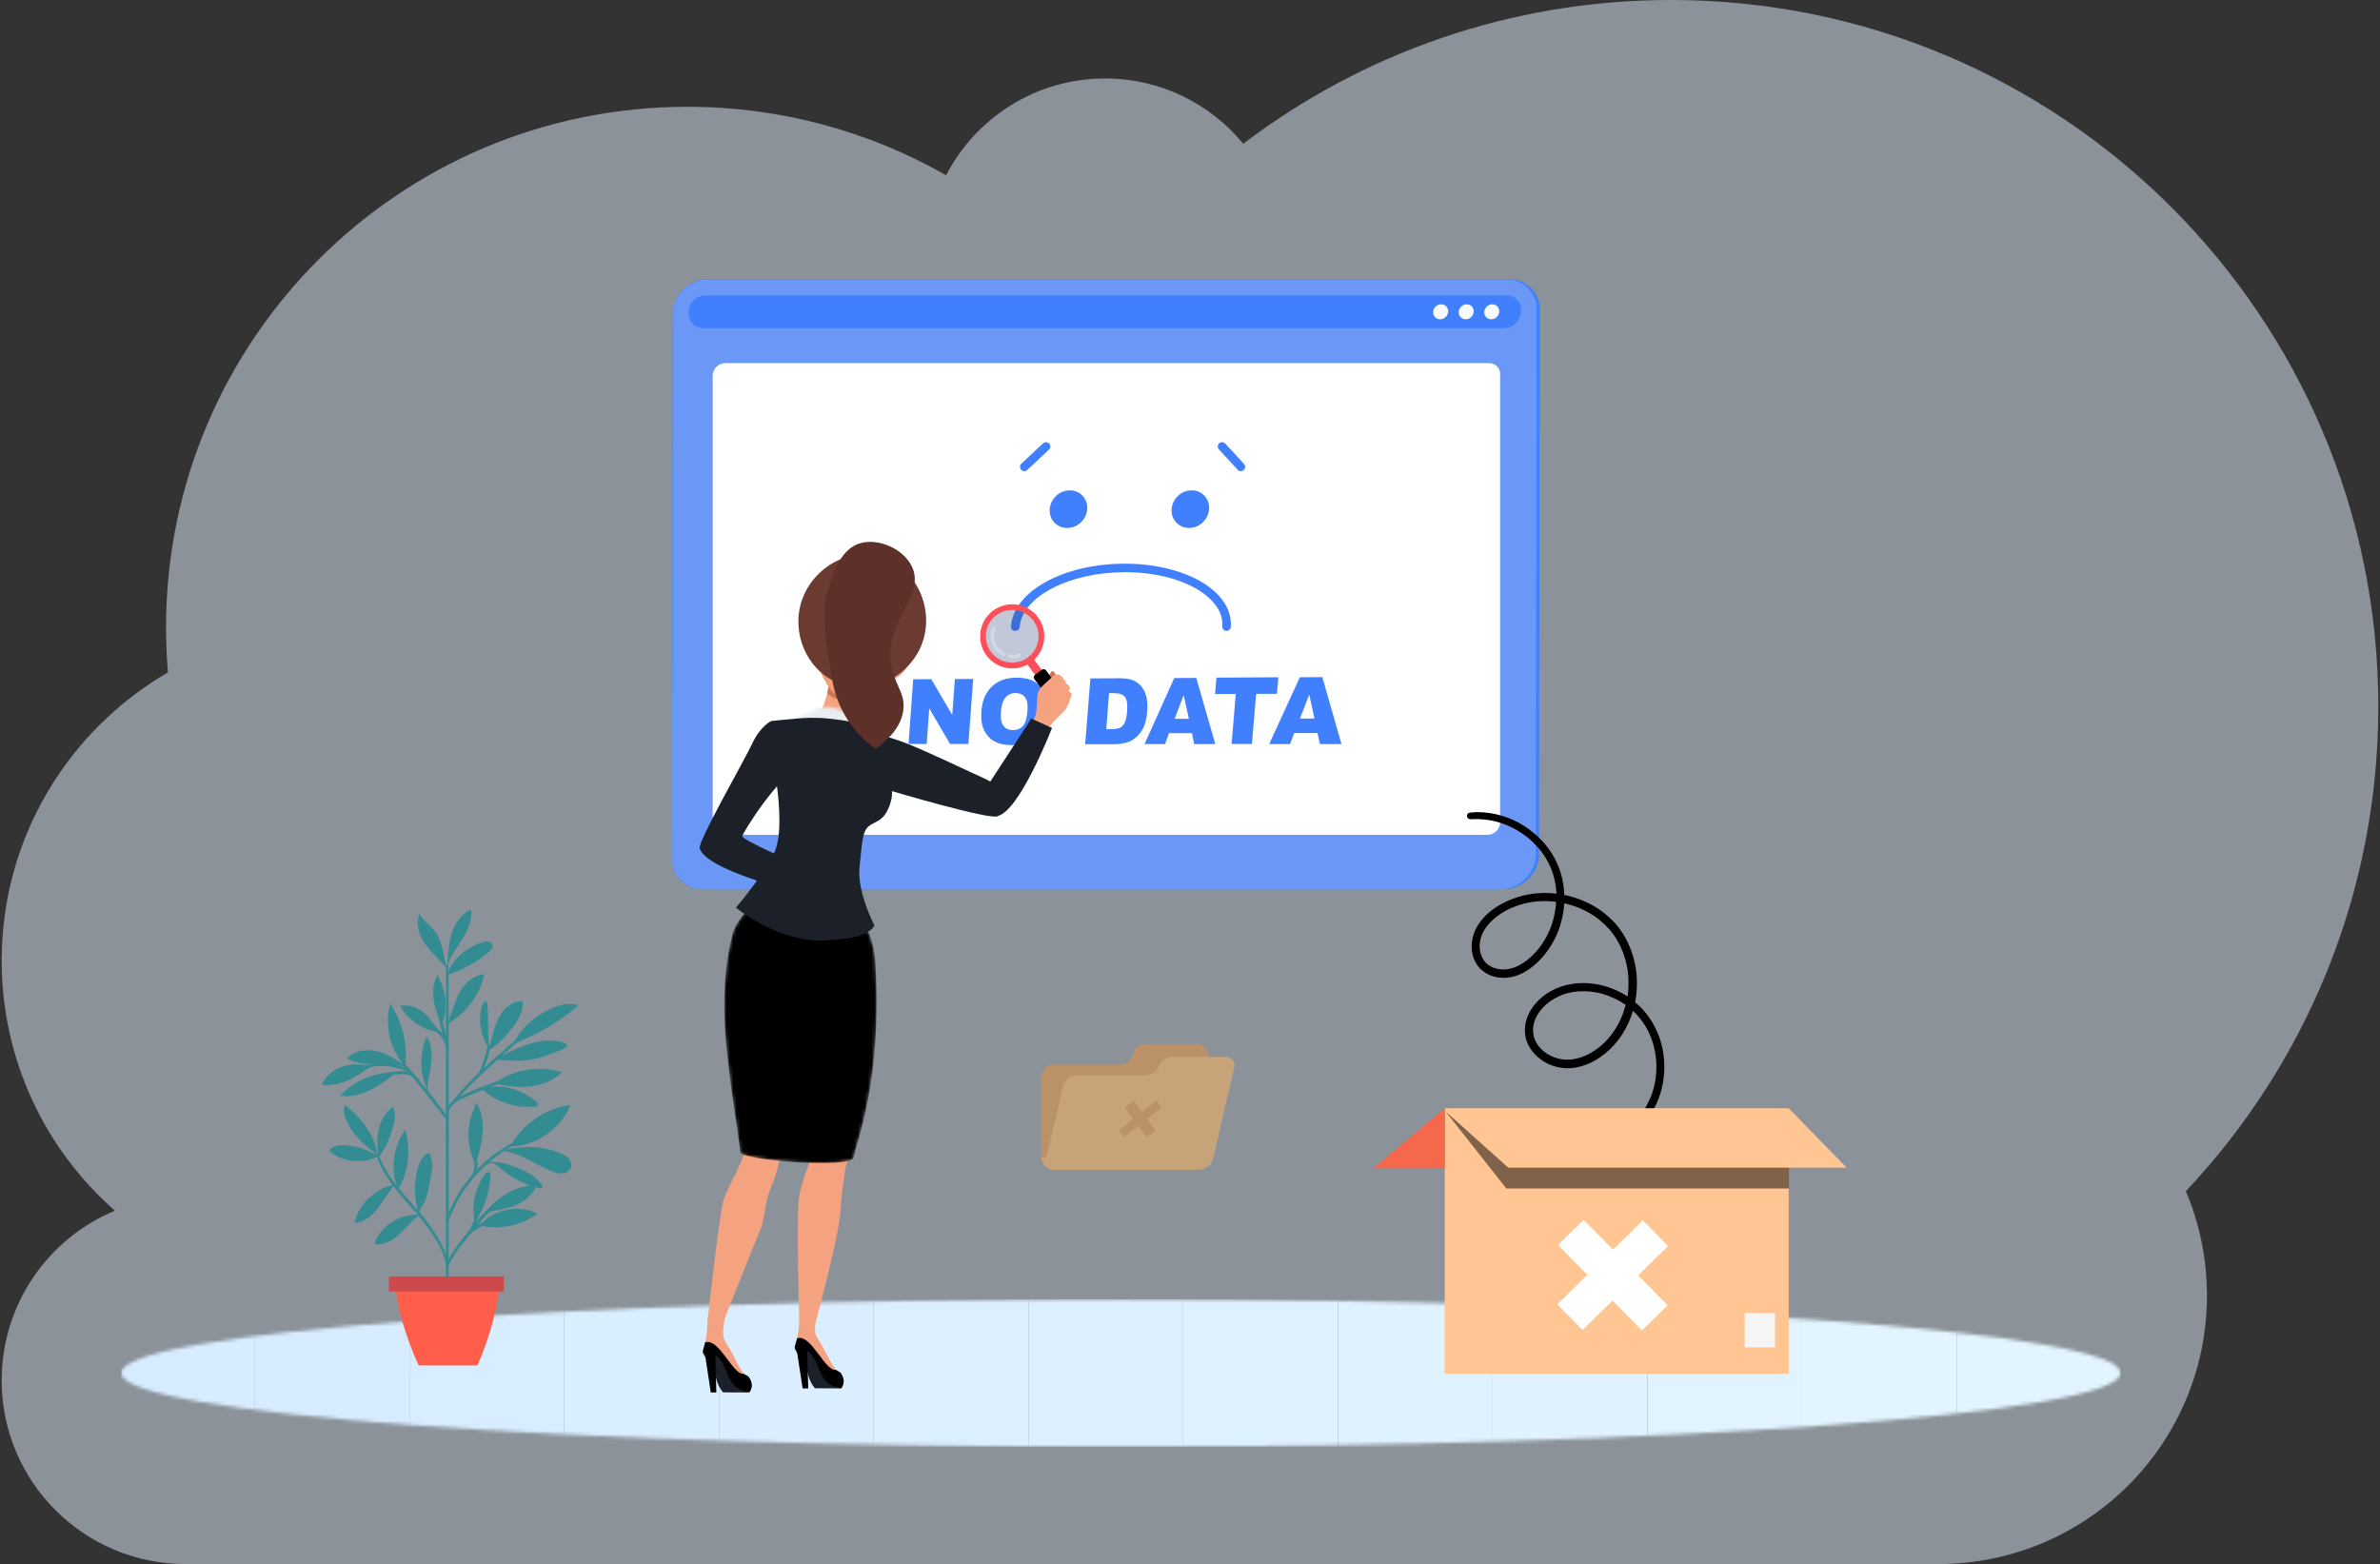 <svg width="706" height="464" viewBox="0 0 706 464" fill="none" xmlns="http://www.w3.org/2000/svg">
<rect x="0" y="0" width="706" height="464" fill="#333333" stroke="none"/>
<path d="M705.5 209.629C705.5 93.855 611.556 0 495.673 0C447.996 0 404.047 15.877 368.797 42.642C359.07 30.823 344.325 23.279 327.811 23.279C307.283 23.279 289.454 34.954 280.66 52.001C258.052 39.084 231.836 31.683 203.922 31.683C118.486 31.683 49.252 100.875 49.252 186.206C49.252 190.671 49.444 195.112 49.826 199.481C20.336 216.6 0.5 248.474 0.5 284.98C0.5 314.538 13.501 341.064 34.077 359.162C14.361 367.375 0.5 386.81 0.5 409.492C0.5 439.599 24.924 464 55.06 464H574.944C618.988 464 654.668 428.33 654.668 384.351C654.668 373.368 652.446 362.91 648.407 353.384C683.8 315.828 705.5 265.259 705.5 209.629Z" fill="#E6F3FF" fill-opacity="0.5"/>
<path d="M209.334 263.804H446.09C451.443 263.804 456.156 259.431 456.533 254.077L456.759 92.533C457.136 87.179 453.064 82.806 447.711 82.806H210.955C205.602 82.806 200.889 87.179 200.512 92.533L200.286 254.077C199.909 259.431 203.981 263.804 209.334 263.804Z" fill="#407FFE"/>
<path d="M208.429 263.804H445.185C450.538 263.804 455.251 259.431 455.628 254.077L455.854 92.533C456.231 87.179 452.159 82.806 446.806 82.806H210.05C204.697 82.806 199.984 87.179 199.607 92.533L199.381 254.077C199.004 259.431 203.038 263.804 208.429 263.804Z" fill="#007CFF"/>
<path d="M208.429 263.804H445.185C450.538 263.804 455.251 259.431 455.628 254.077L455.854 92.533C456.231 87.179 452.159 82.806 446.806 82.806H210.05C204.697 82.806 199.984 87.179 199.607 92.533L199.381 254.077C199.004 259.431 203.038 263.804 208.429 263.804Z" fill="#6B98F6"/>
<path d="M209.711 87.632H446.467C446.731 87.632 446.995 87.632 447.258 87.669C453.328 88.16 452.084 97.358 445.977 97.358H208.806C202.699 97.358 202.774 88.16 208.919 87.669C209.183 87.632 209.447 87.632 209.711 87.632Z" fill="#407FFE"/>
<path d="M440.285 92.495C440.209 93.739 441.114 94.719 442.358 94.719C443.602 94.719 444.658 93.701 444.733 92.495C444.809 91.251 443.904 90.271 442.66 90.271C441.453 90.271 440.398 91.289 440.285 92.495Z" fill="#FAFAFA"/>
<path d="M432.707 92.495C432.631 93.739 433.536 94.719 434.78 94.719C436.024 94.719 437.08 93.701 437.155 92.495C437.231 91.251 436.326 90.271 435.082 90.271C433.875 90.271 432.782 91.289 432.707 92.495Z" fill="#FAFAFA"/>
<path d="M425.129 92.495C425.054 93.739 425.959 94.719 427.203 94.719C428.447 94.719 429.503 93.701 429.578 92.495C429.653 91.251 428.749 90.271 427.505 90.271C426.26 90.271 425.205 91.289 425.129 92.495Z" fill="#FAFAFA"/>
<path d="M214.687 247.668H441.226C443.187 247.668 444.883 246.085 444.996 244.124V111.27C445.147 109.309 443.677 107.726 441.716 107.726H215.177C213.217 107.726 211.52 109.309 211.407 111.27V244.124C211.256 246.085 212.727 247.668 214.687 247.668Z" fill="white"/>
<path d="M347.542 151.043C347.316 154.135 349.653 156.623 352.707 156.623C355.798 156.623 358.437 154.135 358.663 151.043C358.89 147.952 356.552 145.464 353.498 145.464C350.445 145.464 347.768 147.952 347.542 151.043Z" fill="#407FFE"/>
<path d="M311.388 151.043C311.161 154.135 313.461 156.623 316.553 156.623C319.644 156.623 322.321 154.135 322.509 151.043C322.735 147.952 320.398 145.464 317.344 145.464C314.291 145.464 311.614 147.952 311.388 151.043Z" fill="#407FFE"/>
<path d="M301.209 187.16C301.887 187.16 302.415 186.632 302.49 185.991C303.131 177.018 317.193 169.742 333.781 169.742C344.79 169.742 354.667 173.022 359.568 178.3C361.755 180.638 362.773 183.163 362.584 185.802C362.547 186.519 363.074 187.122 363.753 187.16C364.469 187.197 365.072 186.67 365.11 185.991C365.336 182.673 364.092 179.393 361.416 176.566C356.062 170.798 345.431 167.216 333.744 167.216C315.497 167.216 300.643 175.397 299.889 185.84C299.851 186.556 300.379 187.16 301.058 187.197C301.133 187.16 301.171 187.16 301.209 187.16Z" fill="#407FFE"/>
<path d="M368.088 139.771C368.39 139.771 368.692 139.658 368.955 139.431C369.483 138.941 369.483 138.15 369.031 137.622L363.451 131.59C362.961 131.062 362.17 131.062 361.642 131.514C361.114 132.005 361.114 132.796 361.566 133.324L367.146 139.356C367.372 139.62 367.711 139.771 368.088 139.771Z" fill="#407FFE"/>
<path d="M303.848 139.771C304.149 139.771 304.489 139.658 304.715 139.431L311.161 133.399C311.689 132.909 311.689 132.118 311.237 131.59C310.747 131.062 309.955 131.062 309.427 131.514L302.981 137.546C302.453 138.037 302.453 138.828 302.905 139.356C303.131 139.62 303.508 139.771 303.848 139.771Z" fill="#407FFE"/>
<path d="M270.898 201.523L276.251 201.486L282.472 212.117L283.263 201.448L288.692 201.41L287.26 220.713H281.831L275.648 210.157L274.894 220.713H269.503L270.898 201.523Z" fill="#407FFE"/>
<path d="M291.105 211.099C291.331 207.933 292.387 205.482 294.196 203.71C296.044 201.938 298.494 201.033 301.548 201.033C304.677 201.033 307.052 201.863 308.598 203.597C310.181 205.331 310.822 207.744 310.596 210.873C310.407 213.135 309.917 215.02 309.05 216.453C308.183 217.885 307.052 219.016 305.582 219.846C304.112 220.637 302.34 221.052 300.266 221.052C298.155 221.052 296.421 220.713 295.101 219.997C293.782 219.318 292.726 218.225 291.972 216.717C291.218 215.246 290.954 213.361 291.105 211.099ZM296.911 211.099C296.76 213.06 297.024 214.455 297.665 215.322C298.306 216.189 299.248 216.604 300.455 216.604C301.699 216.604 302.717 216.189 303.433 215.359C304.187 214.53 304.639 213.022 304.79 210.835C304.941 209.026 304.677 207.669 304.036 206.839C303.395 206.01 302.453 205.595 301.209 205.595C300.04 205.595 299.06 206.048 298.306 206.877C297.514 207.744 297.062 209.139 296.911 211.099Z" fill="#407FFE"/>
<path d="M323.452 201.26L332.236 201.222C333.97 201.222 335.365 201.448 336.383 201.938C337.401 202.428 338.23 203.107 338.871 204.012C339.512 204.917 339.927 205.972 340.153 207.141C340.379 208.347 340.417 209.591 340.304 210.949C340.153 213.022 339.776 214.681 339.21 215.812C338.645 216.981 337.928 217.923 337.024 218.715C336.119 219.506 335.214 219.997 334.234 220.26C332.914 220.6 331.708 220.788 330.652 220.788H321.906L323.452 201.26ZM328.994 205.633L328.164 216.302H329.597C330.841 216.302 331.708 216.151 332.273 215.887C332.801 215.623 333.254 215.133 333.631 214.417C333.97 213.701 334.234 212.57 334.347 211.024C334.498 208.95 334.309 207.518 333.706 206.764C333.103 206.01 332.047 205.633 330.502 205.633H328.994Z" fill="#407FFE"/>
<path d="M353.574 217.508H346.788L345.582 220.751H339.512L348.334 201.147L354.856 201.109L360.511 220.751H354.253L353.574 217.508ZM352.669 213.248L351.123 206.198L348.447 213.248H352.669Z" fill="#407FFE"/>
<path d="M360.85 201.033L379.21 200.92L378.795 205.821L372.612 205.859L371.368 220.713H365.336L366.58 205.859L360.435 205.897L360.85 201.033Z" fill="#407FFE"/>
<path d="M390.821 217.471H383.922L382.678 220.75H376.495L385.581 200.92L392.254 200.883L397.947 220.75H391.538L390.821 217.471ZM389.917 213.173L388.371 206.047L385.619 213.173H389.917Z" fill="#407FFE"/>
<mask id="mask0_1021_37886" style="mask-type:luminance" maskUnits="userSpaceOnUse" x="35" y="385" width="595" height="45">
<path d="M332.5 429.231C496.279 429.231 629.049 419.425 629.049 407.328C629.049 395.231 496.279 385.424 332.5 385.424C168.721 385.424 35.952 395.231 35.952 407.328C35.952 419.425 168.721 429.231 332.5 429.231Z" fill="white"/>
</mask>
<g mask="url(#mask0_1021_37886)">
<path d="M629.011 385.462H580.453V429.231H629.011V385.462Z" fill="#E2F4FF"/>
</g>
<mask id="mask1_1021_37886" style="mask-type:luminance" maskUnits="userSpaceOnUse" x="35" y="385" width="595" height="45">
<path d="M332.5 429.231C496.279 429.231 629.049 419.425 629.049 407.328C629.049 395.231 496.279 385.424 332.5 385.424C168.721 385.424 35.952 395.231 35.952 407.328C35.952 419.425 168.721 429.231 332.5 429.231Z" fill="white"/>
</mask>
<g mask="url(#mask1_1021_37886)">
<path d="M580.453 385.462H534.572V429.231H580.453V385.462Z" fill="#E2F4FF"/>
</g>
<mask id="mask2_1021_37886" style="mask-type:luminance" maskUnits="userSpaceOnUse" x="35" y="385" width="595" height="45">
<path d="M332.5 429.231C496.279 429.231 629.049 419.425 629.049 407.328C629.049 395.231 496.279 385.424 332.5 385.424C168.721 385.424 35.952 395.231 35.952 407.328C35.952 419.425 168.721 429.231 332.5 429.231Z" fill="white"/>
</mask>
<g mask="url(#mask2_1021_37886)">
<path d="M534.572 385.462H488.691V429.231H534.572V385.462Z" fill="#E1F3FF"/>
</g>
<mask id="mask3_1021_37886" style="mask-type:luminance" maskUnits="userSpaceOnUse" x="35" y="385" width="595" height="45">
<path d="M332.5 429.231C496.279 429.231 629.049 419.425 629.049 407.328C629.049 395.231 496.279 385.424 332.5 385.424C168.721 385.424 35.952 395.231 35.952 407.328C35.952 419.425 168.721 429.231 332.5 429.231Z" fill="white"/>
</mask>
<g mask="url(#mask3_1021_37886)">
<path d="M488.654 385.462H442.773V429.231H488.654V385.462Z" fill="#E0F2FF"/>
</g>
<mask id="mask4_1021_37886" style="mask-type:luminance" maskUnits="userSpaceOnUse" x="35" y="385" width="595" height="45">
<path d="M332.5 429.231C496.279 429.231 629.049 419.425 629.049 407.328C629.049 395.231 496.279 385.424 332.5 385.424C168.721 385.424 35.952 395.231 35.952 407.328C35.952 419.425 168.721 429.231 332.5 429.231Z" fill="white"/>
</mask>
<g mask="url(#mask4_1021_37886)">
<path d="M442.773 385.462H396.892V429.231H442.773V385.462Z" fill="#DFF2FF"/>
</g>
<mask id="mask5_1021_37886" style="mask-type:luminance" maskUnits="userSpaceOnUse" x="35" y="385" width="595" height="45">
<path d="M332.5 429.231C496.279 429.231 629.049 419.425 629.049 407.328C629.049 395.231 496.279 385.424 332.5 385.424C168.721 385.424 35.952 395.231 35.952 407.328C35.952 419.425 168.721 429.231 332.5 429.231Z" fill="white"/>
</mask>
<g mask="url(#mask5_1021_37886)">
<path d="M396.854 385.462H350.973V429.231H396.854V385.462Z" fill="#DEF1FF"/>
</g>
<mask id="mask6_1021_37886" style="mask-type:luminance" maskUnits="userSpaceOnUse" x="35" y="385" width="595" height="45">
<path d="M332.5 429.231C496.279 429.231 629.049 419.425 629.049 407.328C629.049 395.231 496.279 385.424 332.5 385.424C168.721 385.424 35.952 395.231 35.952 407.328C35.952 419.425 168.721 429.231 332.5 429.231Z" fill="white"/>
</mask>
<g mask="url(#mask6_1021_37886)">
<path d="M350.973 385.462H305.092V429.231H350.973V385.462Z" fill="#DDF0FF"/>
</g>
<mask id="mask7_1021_37886" style="mask-type:luminance" maskUnits="userSpaceOnUse" x="35" y="385" width="595" height="45">
<path d="M332.5 429.231C496.279 429.231 629.049 419.425 629.049 407.328C629.049 395.231 496.279 385.424 332.5 385.424C168.721 385.424 35.952 395.231 35.952 407.328C35.952 419.425 168.721 429.231 332.5 429.231Z" fill="white"/>
</mask>
<g mask="url(#mask7_1021_37886)">
<path d="M305.092 385.462H259.212V429.231H305.092V385.462Z" fill="#DBEFFF"/>
</g>
<mask id="mask8_1021_37886" style="mask-type:luminance" maskUnits="userSpaceOnUse" x="35" y="385" width="595" height="45">
<path d="M332.5 429.231C496.279 429.231 629.049 419.425 629.049 407.328C629.049 395.231 496.279 385.424 332.5 385.424C168.721 385.424 35.952 395.231 35.952 407.328C35.952 419.425 168.721 429.231 332.5 429.231Z" fill="white"/>
</mask>
<g mask="url(#mask8_1021_37886)">
<path d="M259.174 385.462H213.293V429.231H259.174V385.462Z" fill="#DAEEFF"/>
</g>
<mask id="mask9_1021_37886" style="mask-type:luminance" maskUnits="userSpaceOnUse" x="35" y="385" width="595" height="45">
<path d="M332.5 429.231C496.279 429.231 629.049 419.425 629.049 407.328C629.049 395.231 496.279 385.424 332.5 385.424C168.721 385.424 35.952 395.231 35.952 407.328C35.952 419.425 168.721 429.231 332.5 429.231Z" fill="white"/>
</mask>
<g mask="url(#mask9_1021_37886)">
<path d="M213.293 385.462H167.412V429.231H213.293V385.462Z" fill="#D9EEFF"/>
</g>
<mask id="mask10_1021_37886" style="mask-type:luminance" maskUnits="userSpaceOnUse" x="35" y="385" width="595" height="45">
<path d="M332.5 429.231C496.279 429.231 629.049 419.425 629.049 407.328C629.049 395.231 496.279 385.424 332.5 385.424C168.721 385.424 35.952 395.231 35.952 407.328C35.952 419.425 168.721 429.231 332.5 429.231Z" fill="white"/>
</mask>
<g mask="url(#mask10_1021_37886)">
<path d="M167.374 385.462H121.493V429.231H167.374V385.462Z" fill="#D8EDFF"/>
</g>
<mask id="mask11_1021_37886" style="mask-type:luminance" maskUnits="userSpaceOnUse" x="35" y="385" width="595" height="45">
<path d="M332.5 429.231C496.279 429.231 629.049 419.425 629.049 407.328C629.049 395.231 496.279 385.424 332.5 385.424C168.721 385.424 35.952 395.231 35.952 407.328C35.952 419.425 168.721 429.231 332.5 429.231Z" fill="white"/>
</mask>
<g mask="url(#mask11_1021_37886)">
<path d="M121.493 385.462H75.612V429.231H121.493V385.462Z" fill="#D7ECFF"/>
</g>
<mask id="mask12_1021_37886" style="mask-type:luminance" maskUnits="userSpaceOnUse" x="35" y="385" width="595" height="45">
<path d="M332.5 429.231C496.279 429.231 629.049 419.425 629.049 407.328C629.049 395.231 496.279 385.424 332.5 385.424C168.721 385.424 35.952 395.231 35.952 407.328C35.952 419.425 168.721 429.231 332.5 429.231Z" fill="white"/>
</mask>
<g mask="url(#mask12_1021_37886)">
<path d="M75.613 385.462H35.952V429.231H75.613V385.462Z" fill="#D7ECFF"/>
</g>
<path d="M313.122 200.166C313.122 200.166 313.009 199.337 312.18 199.073C311.953 198.922 311.237 200.355 310.898 200.92C310.559 201.486 308.975 204.049 308.975 204.049L310.672 203.409L313.122 200.166Z" fill="#D37154"/>
<path d="M309.352 203.295L304.414 196.66C304.225 196.434 304.3 196.095 304.527 195.944L305.658 195.077C305.884 194.888 306.223 194.964 306.374 195.19L311.463 202.014L309.352 203.295Z" fill="#FF4F5B"/>
<path d="M316.666 208.95L314.63 210.458C314.216 210.76 313.688 210.685 313.386 210.27L306.826 201.448C306.525 201.033 306.6 200.505 307.015 200.204L309.051 198.696C309.465 198.394 309.993 198.47 310.295 198.884L316.855 207.706C317.156 208.083 317.081 208.649 316.666 208.95Z" fill="black"/>
<path opacity="0.3" d="M305.017 195.19C301.473 197.829 296.459 197.075 293.82 193.531C291.181 189.987 291.935 184.973 295.479 182.334C299.022 179.695 304.037 180.449 306.676 183.993C309.315 187.575 308.598 192.589 305.017 195.19Z" fill="#32477B"/>
<path d="M307.92 183.126C304.791 178.903 298.834 177.999 294.612 181.128C290.389 184.257 289.484 190.213 292.613 194.436C295.743 198.658 301.699 199.563 305.922 196.434C310.144 193.305 311.049 187.348 307.92 183.126ZM304.904 195.039C301.435 197.603 296.534 196.886 293.971 193.418C291.407 189.95 292.123 185.049 295.592 182.485C299.06 179.921 303.961 180.638 306.525 184.106C309.126 187.574 308.372 192.475 304.904 195.039Z" fill="#FF4F5B"/>
<path opacity="0.3" d="M298.08 194.549C297.929 194.662 297.703 194.7 297.514 194.587C296.798 194.247 295.102 193.23 294.272 191.043C293.48 188.932 294.046 187.047 294.31 186.368C294.423 186.104 294.725 185.953 294.989 186.067C295.252 186.18 295.403 186.481 295.29 186.745C295.064 187.348 294.574 188.894 295.252 190.666C295.931 192.476 297.364 193.343 297.967 193.644C298.231 193.757 298.344 194.097 298.193 194.361C298.231 194.436 298.155 194.474 298.08 194.549Z" fill="white"/>
<path opacity="0.3" d="M302.604 194.775C301.096 195.718 299.55 195.228 299.475 195.19C299.211 195.077 299.06 194.775 299.135 194.511C299.249 194.247 299.55 194.097 299.814 194.172C299.852 194.172 300.945 194.549 301.963 193.87C302.227 193.72 302.529 193.795 302.679 194.021C302.906 194.323 302.83 194.624 302.604 194.775Z" fill="white"/>
<path d="M305.431 217.169C305.431 217.169 306.826 212.946 307.203 212.117C307.543 211.288 307.656 206.764 307.806 205.821C307.957 204.879 308.862 203.823 309.164 203.559C309.503 203.295 312.406 200.505 312.745 200.279C313.273 199.902 313.989 200.053 314.404 200.317C314.819 200.581 315.573 200.958 315.422 201.561C315.874 201.712 316.251 202.127 316.176 202.805C316.591 202.805 317.382 203.71 317.382 204.125C317.382 204.539 316.968 205.143 316.968 205.143C316.968 205.143 317.608 205.331 317.797 205.633C317.985 206.01 317.91 206.274 317.646 206.877C317.194 207.857 316.779 209.29 316.402 209.93C315.61 211.288 314.856 211.627 312.104 214.568C311.049 216 309.277 219.167 309.277 219.167L305.431 217.169Z" fill="#F4A280"/>
<path d="M207.6 251.777C209.711 258.036 234.292 264.068 234.292 264.068L235.988 256.038C235.988 256.038 220.041 249.176 220.229 248.083C211.822 241.862 207.826 248.347 207.6 251.777Z" fill="#1C2028"/>
<path d="M228.825 213.889C228.825 213.889 225.696 215.208 223.17 220.524C220.305 226.594 206.884 249.704 207.6 251.777C211.822 257.621 218.457 253.323 220.192 248.045C220.38 246.952 230.974 230.062 236.478 228.441C238.702 227.8 228.825 213.889 228.825 213.889Z" fill="#1C2028"/>
<path d="M253.028 215.887C251.897 212.569 254.8 205.444 254.8 205.444L245.978 202.73C245.978 202.73 244.848 210.345 242.171 212.645C239.796 214.681 233.914 213.7 233.914 213.7C233.914 213.7 230.748 227.876 242.962 231.156C253.895 234.096 259.55 220.977 259.55 220.977C259.55 220.977 254.009 218.828 253.028 215.887Z" fill="#F4A280"/>
<path d="M239.004 404.312C240.097 406.612 240.286 408.76 241.718 410.796C241.869 411.022 242.246 411.249 242.435 411.399L248.806 410.721C249.635 409.703 249.635 409.628 248.429 407.893C248.09 407.403 248.316 406.687 247.939 406.31C246.808 405.103 245.375 401.974 244.47 400.316C243.679 398.845 242.699 397.337 242.133 396.282C241.907 395.829 241.869 395.528 241.831 395.188C241.756 394.623 241.718 393.68 241.794 392.851C242.208 388.516 244.621 382.861 242.095 383.426C241.492 383.539 238.363 383.162 238.024 385.688C237.835 387.008 237.081 389.458 237.081 391.833C237.081 393.718 236.742 395.792 236.478 396.96C236.29 397.677 236.139 399.298 236.327 400.052C236.629 401.673 238.288 402.842 239.004 404.312Z" fill="#F4A280"/>
<path d="M236.44 396.998C236.704 396.922 237.044 396.885 237.496 396.923C241.228 397.375 245.036 406.951 247.939 406.348C248.542 406.838 248.693 406.762 249.07 407.026C249.296 407.177 249.485 407.403 249.635 407.667C250.126 408.534 250.842 410.08 249.56 411.889C246.657 411.399 244.508 410.909 241.681 409.024C238.891 407.177 238.401 401.673 235.762 400.089C235.686 399.675 235.875 398.996 236.063 398.393C236.252 397.79 236.403 397.186 236.44 396.998Z" fill="black"/>
<path d="M249.56 411.89C247.373 411.324 246.129 411.022 244.584 409.213C242.812 407.139 242.133 402.54 239.758 400.994C238.929 400.429 237.119 399.976 235.762 400.052C236.063 401.183 238.552 403.935 239.193 405.594C239.532 406.461 239.607 409.326 241.718 411.852C246.205 411.89 249.56 411.89 249.56 411.89Z" fill="#1C2028"/>
<path d="M239.758 411.889H238.099L236.214 399.675L239.419 400.353L239.758 411.889Z" fill="black"/>
<path d="M250.314 268.931C250.314 268.931 257.816 273.003 258.57 285.481C260.719 321.447 251.219 342.936 250.729 346.932C250.276 350.552 249.485 354.623 249.371 358.619C249.145 366.009 241.794 392.851 241.794 392.851C241.794 392.851 241.907 392.323 239.833 392.436C237.835 392.549 237.119 392.097 237.119 392.097C237.119 392.097 236.365 370.872 236.78 357.903C236.968 351.343 240.625 344.52 240.474 343.351C239.871 338.94 238.514 299.544 238.514 299.544C238.514 299.544 235.649 327.291 234.367 331.589C233.198 335.509 230.559 348.026 229.617 350.024C228.636 352.022 227.845 354.736 227.543 355.83C227.242 356.923 226.45 362.842 225.696 364.463C224.942 366.084 215.102 390.815 215.102 390.815L209.9 391.871C209.9 391.871 213.406 358.996 214.801 355.415C216.195 351.758 220.569 344.18 220.682 341.881C220.795 339.581 217.854 315.264 217.628 300.712C217.402 286.989 219.211 280.92 220.003 277.301C220.795 273.644 224.904 269.421 224.904 269.421L250.314 268.931Z" fill="#F4A280"/>
<mask id="mask13_1021_37886" style="mask-type:luminance" maskUnits="userSpaceOnUse" x="214" y="268" width="47" height="78">
<path d="M251.407 268.931C251.407 268.931 258.91 273.003 259.664 285.481C261.812 321.447 253.745 339.317 253.255 343.313C252.802 346.932 219.475 344.143 219.551 341.843C219.664 339.543 215.102 315.264 214.876 300.712C214.65 286.989 216.459 280.92 217.251 277.301C218.043 273.644 222.152 269.421 222.152 269.421L251.407 268.931Z" fill="white"/>
</mask>
<g mask="url(#mask13_1021_37886)">
<path d="M251.407 268.931C251.407 268.931 258.91 273.003 259.664 285.481C261.812 321.447 253.745 339.317 253.255 343.313C252.802 346.932 219.475 344.143 219.551 341.843C219.664 339.543 215.102 315.264 214.876 300.712C214.65 286.989 216.459 280.92 217.251 277.301C218.043 273.644 222.152 269.421 222.152 269.421L251.407 268.931Z" fill="black"/>
</g>
<mask id="mask14_1021_37886" style="mask-type:luminance" maskUnits="userSpaceOnUse" x="236" y="209" width="23" height="33">
<path d="M236.29 213.173L242.397 210.195C242.397 210.195 244.395 209.629 246.205 209.818C249.824 210.195 252.425 212.155 252.425 212.155L256.346 215.284L258.834 229.761C258.834 229.761 260.154 242.315 250.653 240.958C241.153 239.601 236.101 228.14 236.101 228.14L236.29 213.173Z" fill="white"/>
</mask>
<g mask="url(#mask14_1021_37886)">
<path d="M234.254 212.796L241.643 208.988C241.643 208.988 244.546 205.331 246.356 205.444C248.165 205.557 251.596 210.044 251.596 210.044L256.384 213.927L259.211 228.441C259.211 228.441 259.437 241.976 249.937 240.618C240.437 239.261 235.498 226.782 235.498 226.782L234.254 212.796Z" fill="#EAEEF1"/>
</g>
<path d="M264.188 238.017C265.884 232.362 262.001 228.818 261.172 224.973C260.342 221.127 260.154 217.169 260.154 217.169C260.154 217.169 257.326 215.661 256.346 215.284C253.896 214.341 251.106 213.738 246.092 213.21C241.794 212.758 238.74 212.984 236.29 213.173C234.405 213.324 228.825 213.889 228.825 213.889C228.825 213.889 228.75 222.56 229.881 229.233C231.012 235.906 232.03 245.859 230.22 251.589C228.41 257.357 218.307 269.27 218.307 269.27C218.307 269.27 230.258 279.148 243.905 279.072L251.37 278.431C258.721 277.187 259.362 274.548 259.362 274.548C259.362 274.548 254.235 264.558 254.951 257.47C255.705 250.383 255.705 246.613 257.816 245.029C259.965 243.408 262.491 243.672 264.188 238.017Z" fill="#1C2028"/>
<path d="M295.441 242.164C302.038 241.825 312.067 215.963 312.067 215.963L305.922 213.173C305.922 213.173 295.667 229.007 294.913 230.1C289.56 237.979 291.068 240.053 295.441 242.164Z" fill="#1C2028"/>
<path d="M260.191 227.31C262.265 232.136 264.338 234.624 264.338 234.624C264.338 234.624 294.272 243.521 295.931 242.089C298.683 236.735 298.947 234.021 291.143 230.552C289.899 230.062 275.498 223.088 268.41 220.336C265.846 219.356 257.741 216.83 257.741 216.83C257.741 216.83 256.346 218.262 260.191 227.31Z" fill="#1C2028"/>
<path d="M253.707 208.611C254.235 206.801 254.8 205.407 254.8 205.407L245.978 202.692C245.978 202.692 245.828 203.823 245.451 205.331C244.998 206.952 253.556 209.026 253.707 208.611Z" fill="#D37154"/>
<path d="M241.832 190.968C241.869 192.664 241.982 195.793 243.377 199.262C243.453 199.488 243.83 200.355 244.433 201.448C245.639 203.635 246.318 204.917 247.826 205.821C249.447 206.802 251.106 206.877 251.709 206.877C252.991 206.839 253.896 206.462 255.366 205.821C256.271 205.407 257.816 204.728 259.551 203.409C259.551 203.409 264.678 199.488 266.638 192.362C266.638 192.362 266.638 192.325 266.676 192.249C266.676 192.212 266.714 192.174 266.714 192.136C267.656 189.233 268.259 187.725 268.146 185.501C268.108 185.162 268.071 184.785 268.033 184.408C267.769 182.56 267.128 180.562 266.035 178.715C264.829 176.717 263.132 174.907 260.795 173.739C260.191 173.437 259.588 173.173 258.91 172.985C258.118 172.758 257.326 172.57 256.497 172.495C252.651 172.08 248.731 173.437 246.318 175.925C244.734 177.546 244.131 179.318 243.076 182.711C243.038 182.824 243 182.9 242.963 183.013C242.925 183.164 242.887 183.277 242.887 183.277C241.869 186.481 241.832 190.968 241.832 190.968Z" fill="#F29E77"/>
<path d="M264.602 195.228C264.602 195.228 266.525 191.42 267.958 192.438C269.39 193.418 270.484 195.454 269.315 197.527C268.108 199.639 265.959 201.712 264.15 201.448C263.924 201.41 263.321 201.335 262.906 200.845C262.567 200.468 262.529 199.978 262.491 199.789C263.207 198.244 263.886 196.736 264.602 195.228Z" fill="#F29E77"/>
<path d="M237.308 180.072C235.159 189.535 240.323 200.204 250.163 203.145C260.154 206.123 270.446 199.752 273.65 190.553C277.27 180.223 271.501 167.782 260.644 165.03C250.314 162.353 239.645 169.78 237.308 180.072Z" fill="#6B3B32"/>
<path d="M270.597 168.272C268.184 162.881 260.606 159.563 255.215 161.147C248.354 163.107 246.356 172.608 244.81 178.112C244.81 178.112 243.528 184.521 247.072 202.692C248.618 210.571 253.142 217.508 259.739 222.108C262.906 219.921 266.977 216.302 267.882 211.175C268.787 206.085 265.846 203.861 264.602 198.394C261.511 184.709 274.593 177.169 270.597 168.272Z" fill="#5E302A"/>
<path d="M211.747 405.518C212.84 407.818 213.029 409.967 214.461 412.003C214.612 412.229 214.989 412.455 215.178 412.606L221.549 411.927C222.378 410.909 222.378 410.834 221.172 409.1C220.833 408.61 221.059 407.893 220.682 407.516C219.551 406.31 218.118 403.181 217.213 401.522C216.422 400.052 215.441 398.544 214.876 397.488C214.65 397.036 214.612 396.734 214.574 396.395C214.499 395.829 214.461 394.887 214.537 394.057C214.951 389.722 217.364 384.067 214.838 384.632C214.235 384.745 211.106 384.368 210.767 386.894C210.578 388.214 209.824 390.664 209.824 393.039C209.824 394.924 209.485 396.998 209.221 398.167C209.032 398.883 208.882 400.504 209.07 401.258C209.372 402.879 211.031 404.048 211.747 405.518Z" fill="#F4A280"/>
<path d="M209.183 398.204C209.447 398.129 209.787 398.091 210.239 398.129C213.971 398.581 217.779 408.157 220.682 407.554C221.285 408.044 221.436 407.969 221.813 408.233C222.039 408.383 222.228 408.61 222.378 408.874C222.868 409.741 223.585 411.286 222.303 413.096C219.4 412.606 217.251 412.116 214.424 410.231C211.634 408.383 211.144 402.879 208.505 401.296C208.429 400.881 208.618 400.203 208.806 399.599C208.995 398.958 209.146 398.393 209.183 398.204Z" fill="black"/>
<path d="M222.303 413.096C220.116 412.53 218.872 412.229 217.327 410.419C215.555 408.346 214.876 403.746 212.501 402.2C211.672 401.635 209.862 401.183 208.505 401.258C208.806 402.389 211.295 405.141 211.935 406.8C212.275 407.667 212.35 410.532 214.461 413.058C218.948 413.096 222.303 413.096 222.303 413.096Z" fill="#1C2028"/>
<path d="M212.501 413.096H210.842L208.995 400.881L212.162 401.56L212.501 413.096Z" fill="black"/>
<path d="M471.274 342.145C471.123 341.655 471.387 341.127 471.877 340.938C471.877 340.938 472.141 340.825 472.669 340.674C473.121 340.561 473.762 340.335 474.705 339.958C477.268 338.94 479.681 337.545 481.905 335.773C484.318 333.851 487.636 330.458 489.709 325.368C491.82 320.052 491.896 313.87 489.973 308.403C488.842 305.199 486.957 302.296 484.582 300.071C484.507 299.996 484.431 299.958 484.394 299.883C484.054 301.014 483.64 302.107 483.187 303.163C481.038 308.102 477.457 312.173 473.046 314.661C470.671 315.981 468.107 316.773 465.694 316.886C463.168 317.036 460.492 316.395 458.23 315.076C455.892 313.719 454.083 311.721 453.103 309.459C452.122 307.121 452.085 304.407 452.989 301.956C453.743 299.808 455.138 297.847 457.099 296.113C458.795 294.605 460.793 293.474 463.055 292.682C467.089 291.363 471.538 291.287 475.873 292.494C478.324 293.172 480.699 294.228 482.81 295.623C483.149 293.135 483.187 290.571 482.848 287.97C482.509 285.557 481.792 283.219 480.774 280.957C480.322 279.94 479.756 278.997 479.153 278.017L477.947 276.358C477.758 276.094 477.494 275.83 477.268 275.566C477.117 275.378 476.967 275.227 476.816 275.076C475.119 273.304 473.272 271.834 471.274 270.741C469.276 269.61 467.089 268.743 464.79 268.177C464.526 268.102 464.262 268.064 463.998 267.989C463.96 268.479 463.922 268.969 463.885 269.497C463.395 273.342 462.264 276.848 460.454 279.902C459.361 281.749 458.192 283.295 456.948 284.614C455.478 286.198 453.857 287.48 452.085 288.46C450.011 289.591 447.787 290.156 445.676 290.081C443.112 290.006 440.85 289.063 439.191 287.48C437.532 285.859 436.552 283.408 436.552 280.769C436.552 278.394 437.344 275.943 438.814 273.87C442.056 269.308 447.033 267.084 450.69 265.991C454.196 264.973 457.928 264.671 461.698 265.123C461.623 263.427 461.359 261.731 460.944 260.147C460.228 257.508 459.021 255.058 457.4 252.871C454.12 248.46 450.011 246.085 447.184 244.879C444.582 243.785 441.943 243.182 439.116 243.031C438.211 242.956 437.532 242.994 436.967 243.031C436.439 243.031 436.138 243.031 436.138 243.031C435.61 243.031 435.195 242.617 435.157 242.089C435.12 241.561 435.534 241.109 436.024 241.071C436.024 241.071 436.288 241.033 436.816 240.996C437.269 240.958 438.098 240.882 439.191 240.958C442.17 241.071 445.148 241.712 447.975 242.881C451.104 244.162 455.553 246.726 459.172 251.514C460.982 253.927 462.301 256.603 463.131 259.544C463.659 261.429 463.96 263.427 464.036 265.5C464.488 265.576 464.978 265.689 465.43 265.802C467.919 266.443 470.331 267.386 472.518 268.63C474.742 269.874 476.778 271.495 478.701 273.455C478.852 273.606 478.965 273.757 479.116 273.908C479.417 274.209 479.719 274.548 479.983 274.925L481.151 276.547L481.264 276.735C481.905 277.753 482.546 278.846 483.036 279.977C484.167 282.428 484.921 284.991 485.298 287.668C485.751 290.986 485.638 294.228 485.034 297.319C485.449 297.659 485.864 298.036 486.241 298.375C488.88 300.901 490.916 304.105 492.197 307.649C494.309 313.643 494.196 320.429 491.858 326.273C489.596 331.815 485.939 335.472 483.3 337.545C480.887 339.468 478.248 340.938 475.496 341.994C474.516 342.371 473.762 342.597 473.272 342.71C472.744 342.861 472.48 342.899 472.48 342.899C472.405 342.899 472.33 342.936 472.254 342.936C471.802 342.861 471.387 342.559 471.274 342.145ZM475.195 294.793C471.387 293.776 467.315 293.813 463.809 294.982C461.924 295.661 460.152 296.678 458.682 297.96C457.023 299.431 455.892 301.052 455.251 302.786C454.573 304.671 454.611 306.744 455.327 308.478C456.081 310.25 457.513 311.834 459.398 312.889C461.246 313.945 463.432 314.473 465.468 314.36C467.542 314.247 469.728 313.568 471.764 312.437C475.685 310.25 478.927 306.556 480.85 302.107C481.415 300.825 481.868 299.506 482.245 298.111C480.133 296.641 477.721 295.51 475.195 294.793ZM451.293 268.29C446.694 269.647 442.961 272.098 440.737 275.227C439.568 276.886 438.927 278.809 438.927 280.694C438.927 282.654 439.606 284.464 440.812 285.67C441.981 286.839 443.753 287.517 445.638 287.593C447.297 287.668 449.106 287.216 450.803 286.273C452.349 285.444 453.781 284.313 455.101 282.918C456.269 281.749 457.325 280.354 458.305 278.658C459.964 275.868 461.02 272.664 461.472 269.157C461.547 268.63 461.585 268.064 461.585 267.536C458.079 267.084 454.535 267.348 451.293 268.29Z" fill="black"/>
<path d="M530.614 328.836H428.56V407.554H530.614V328.836Z" fill="#FFC592"/>
<path d="M428.56 328.836L447.41 346.405H547.767L530.651 328.836H428.56Z" fill="#FFC592"/>
<path opacity="0.5" d="M447.41 346.405L428.786 329.704L446.844 352.587H530.651V346.405" fill="black"/>
<path d="M526.542 389.533H517.532V399.712H526.542V389.533Z" fill="#F5F5F5"/>
<path d="M428.56 328.836L407.599 346.405H428.56V328.836Z" fill="#FF4F5B"/>
<path opacity="0.4" d="M428.56 328.836L407.599 346.405H428.56V328.836Z" fill="#EA9036"/>
<path d="M461.971 386.94L469.447 394.552L494.812 369.643L487.336 362.031L461.971 386.94Z" fill="white"/>
<path d="M469.772 361.876L462.16 369.351L487.069 394.716L494.682 387.241L469.772 361.876Z" fill="white"/>
<path d="M112.294 343.012C109.429 341.202 106.187 340.109 102.832 339.769C101.286 339.619 99.589 339.656 98.345 340.599C98.081 340.787 97.817 341.089 97.893 341.428C97.931 341.654 98.157 341.843 98.345 341.994C102.191 344.897 107.996 345.274 112.294 343.012Z" fill="#348C93"/>
<path d="M112.068 342.748C109.919 341.089 107.77 339.392 105.961 337.357C104.151 335.321 102.681 332.946 102.115 330.269C101.964 329.477 101.889 328.535 102.417 327.894C107.28 331.701 111.126 336.64 112.068 342.748Z" fill="#348C93"/>
<path d="M112.257 342.974C111.88 340.297 111.766 337.583 112.37 334.944C112.973 332.305 114.405 329.817 116.63 328.309C117.459 330.269 117.12 332.531 116.517 334.604C115.612 337.771 114.179 340.825 112.257 343.539" fill="#348C93"/>
<path d="M117.044 351.532C114.142 351.871 111.616 353.417 109.467 355.377C107.318 357.338 105.772 359.977 105.131 362.842C107.959 362.653 110.409 360.655 112.143 358.393C113.878 356.131 115.122 353.681 117.044 351.569" fill="#348C93"/>
<path d="M118.062 352.889C115.725 347.121 116.554 340.184 120.211 335.17C121.87 341.051 121.267 347.724 118.062 352.889Z" fill="#348C93"/>
<path d="M124.396 360.429C121.757 360.278 119.08 360.881 116.818 362.201C114.519 363.52 112.634 365.518 111.465 367.894C111.314 368.233 111.163 368.61 111.389 368.911C111.578 369.175 111.955 369.175 112.257 369.175C114.82 369.024 117.082 367.479 118.929 365.707C120.814 363.973 122.436 361.937 124.471 360.429" fill="#348C93"/>
<path d="M124.17 360.014C122.813 355.679 122.737 350.929 123.944 346.555C124.434 344.821 125.225 343.012 126.809 342.182C126.96 342.107 127.11 342.069 127.261 342.107C127.412 342.145 127.487 342.295 127.525 342.446C128.091 343.653 128.279 345.01 128.204 346.329C128.128 347.649 127.864 348.931 127.6 350.25C127.11 352.625 126.809 355.226 125.527 357.262C125.225 357.752 124.924 358.28 124.698 358.808C124.434 359.336 124.434 359.524 124.207 359.939" fill="#348C93"/>
<path d="M140.909 362.503C139.664 357.79 140.984 352.097 143.962 348.214C144.188 347.913 144.452 347.611 144.829 347.649C145.395 347.686 145.508 348.44 145.508 348.968C145.244 353.794 143.661 358.544 140.909 362.503Z" fill="#348C93"/>
<path d="M142.417 363.52C148.147 365.028 154.707 363.558 159.457 360.052C156.629 358.619 153.312 358.205 150.22 358.921C147.129 359.637 144.339 361.032 142.417 363.52Z" fill="#348C93"/>
<path d="M143.661 360.391C146.865 355.151 153.01 351.758 159.118 351.456C158.401 353.944 156.366 355.867 154.066 357.036C151.766 358.205 149.165 358.732 146.639 359.223C145.659 359.411 144.302 359.637 143.661 360.391Z" fill="#348C93"/>
<path d="M141.21 345.161C142.077 342.182 142.944 339.204 143.171 336.113C143.397 333.021 142.982 329.817 141.361 327.14C138.383 332.946 138.081 339.694 141.097 345.462" fill="#348C93"/>
<path d="M151.314 340.071C154.82 333.7 161.945 328.61 169.184 327.894C166.394 334.868 158.778 340.222 151.314 340.071Z" fill="#348C93"/>
<path d="M149.089 341.315C154.33 342.107 158.778 345.462 163.642 347.46C164.697 347.875 165.828 348.252 166.922 348.101C168.053 347.95 169.146 347.196 169.41 346.103C169.636 345.198 169.184 344.218 168.543 343.539C167.902 342.861 167.035 342.446 166.168 342.107C160.852 339.883 155.159 339.845 149.542 341.164" fill="#348C93"/>
<path d="M146.073 345.01C147.242 345.349 147.657 345.952 148.599 346.744C151.766 349.458 155.574 351.419 159.645 352.399C160.06 352.512 160.626 352.55 160.814 352.173C161.003 351.834 160.776 351.419 160.513 351.155C158.816 349.044 156.403 347.573 153.84 346.631C151.276 345.688 149.089 344.557 146.036 344.784" fill="#348C93"/>
<path d="M142.68 322.88C146.941 326.838 152.897 328.874 158.703 328.309C158.967 328.271 159.268 328.233 159.419 328.045C159.834 327.592 159.344 326.914 158.854 326.574C154.141 322.917 148.449 321.372 142.68 322.88Z" fill="#348C93"/>
<path d="M146.714 321.41C152.332 317.187 160.022 315.943 166.695 318.13C164.169 320.618 160.701 321.937 157.157 322.314C153.651 322.654 150.145 322.239 146.714 321.41Z" fill="#348C93"/>
<path d="M145.093 311.23C144.641 306.518 144.943 302.823 144.603 298.111C144.566 297.734 144.49 297.281 144.151 297.131C143.661 296.942 143.246 297.545 143.095 298.035C141.7 302.371 142.454 307.385 145.093 311.117" fill="#348C93"/>
<path d="M144.754 311.758C147.921 309.798 150.334 307.234 152.52 304.181C154.066 302.069 155.348 299.543 155.008 296.98C152.86 296.942 150.786 298.111 149.391 299.77C147.996 301.428 147.167 303.464 146.526 305.538C145.923 307.574 145.508 309.723 144.754 311.758Z" fill="#348C93"/>
<path d="M152.407 309.609C159.382 307.008 165.904 303.163 171.559 298.299C169.259 297.395 166.658 297.922 164.358 298.865C159.118 300.976 154.858 304.52 152.294 309.572" fill="#348C93"/>
<path d="M146.903 314.322C150.447 314.699 154.028 314.963 157.534 314.36C160.965 313.794 164.245 312.399 167.449 311.042C167.713 310.929 168.015 310.778 168.128 310.514C168.241 310.213 168.128 309.873 167.902 309.647C167.676 309.421 167.374 309.346 167.072 309.232C163.566 308.252 159.796 308.705 156.328 309.873C152.897 311.117 150.07 312.512 146.903 314.322Z" fill="#348C93"/>
<path d="M126.733 323.031C124.321 318.167 124.471 312.475 126.545 307.46C128.015 309.685 128.204 312.55 127.94 315.189C127.676 317.866 126.846 320.58 126.809 323.257" fill="#348C93"/>
<path d="M117.082 318.167C111.05 318.054 105.018 320.618 100.947 325.029C103.963 325.519 107.054 324.727 109.768 323.408C112.521 322.088 114.933 320.203 117.346 318.356" fill="#348C93"/>
<path d="M110.598 316.018C107.657 315.792 104.83 315.415 102.002 316.282C99.175 317.149 96.573 319.11 95.442 321.862C98.195 322.163 100.984 321.485 103.51 320.354C106.036 319.185 108.336 317.564 110.598 316.018Z" fill="#348C93"/>
<path d="M120.211 316.094C117.572 314.36 114.858 312.588 111.766 311.871C108.675 311.155 105.094 311.683 102.945 314.02C105.433 315.491 108.487 315.641 111.352 315.641C114.255 315.641 117.799 315.604 120.513 316.584" fill="#348C93"/>
<path d="M120.211 316.245C115.687 311.796 113.953 303.804 115.8 297.734C119.344 303.125 120.965 309.798 120.211 316.245Z" fill="#348C93"/>
<path d="M132.69 303.653C133.557 301.655 134.16 299.581 134.914 297.545C135.668 295.51 136.648 293.549 138.081 291.928C139.514 290.307 141.549 289.138 143.698 289.025C142.341 295.133 138.27 300.637 132.803 303.69" fill="#348C93"/>
<path d="M130.428 306.254C128.995 304.294 127.374 301.655 125.452 300.222C123.529 298.752 121.041 297.885 118.703 298.45C121.078 302.71 125.565 305.689 130.428 306.254Z" fill="#348C93"/>
<path d="M130.88 303.804C129.938 301.466 129.033 299.053 128.656 296.565C128.279 294.077 128.505 291.4 129.787 289.214C132.275 293.926 133.067 298.978 131.031 303.879" fill="#348C93"/>
<path d="M132.69 289.214C134.085 284.539 138.383 281.108 142.982 279.562C143.548 279.374 144.188 279.185 144.792 279.299C145.395 279.374 145.998 279.789 146.111 280.392C146.262 281.184 145.621 281.9 145.018 282.428C141.436 285.481 137.214 287.781 132.69 289.214Z" fill="#348C93"/>
<path d="M132.765 285.406C132.954 282.39 133.142 279.336 134.123 276.509C135.103 273.644 136.988 271.005 139.74 269.76C140.192 272.814 138.873 275.83 137.252 278.431C135.631 281.033 133.708 283.521 132.728 286.424" fill="#348C93"/>
<path d="M132.69 287.442C131.521 284.049 131.408 279.713 129.372 276.773C127.94 274.699 125.678 273.304 124.434 271.118C123.604 273.153 123.868 275.529 124.735 277.564C125.602 279.6 126.997 281.334 128.505 282.955C129.976 284.539 131.295 285.745 132.69 287.442Z" fill="#348C93"/>
<path d="M132.69 387.799C132.388 387.799 132.388 387.535 132.351 387.234C132.351 387.045 132.351 386.819 132.351 386.48C132.351 385.801 132.313 384.821 132.313 383.539C132.275 380.976 132.275 377.356 132.275 372.682C132.238 363.143 132.238 350.401 132.238 336.904C132.238 323.37 132.238 310.665 132.275 301.127C132.275 296.49 132.313 292.833 132.313 290.269C132.313 288.988 132.351 288.007 132.351 287.329C132.351 286.989 132.351 286.726 132.351 286.575C132.351 286.273 132.351 286.009 132.69 286.009C133.029 286.009 132.992 286.273 133.029 286.575C133.029 286.763 133.029 286.989 133.029 287.329C133.029 288.007 133.067 288.988 133.067 290.269C133.105 292.833 133.105 296.452 133.105 301.127C133.142 310.665 133.142 323.408 133.142 336.904C133.142 350.401 133.142 363.143 133.105 372.682C133.105 377.319 133.067 380.976 133.067 383.539C133.067 384.821 133.029 385.801 133.029 386.48C133.029 386.819 133.029 387.083 133.029 387.234C133.029 387.535 132.992 387.799 132.69 387.799Z" fill="#348C93"/>
<path d="M132.69 330.307C132.652 330.307 132.652 330.307 132.615 330.307C132.313 330.269 132.351 329.967 132.388 329.741C132.426 329.59 132.464 329.326 132.577 329.025C132.841 328.271 133.369 327.479 134.085 326.838C134.839 326.16 135.894 325.481 137.289 324.84C138.609 324.237 140.004 323.634 141.436 323.031C144.867 321.636 147.732 320.693 149.165 320.241C150.22 319.901 151.05 319.675 151.54 319.562C152.558 319.298 152.709 319.261 152.784 319.562C152.859 319.864 152.709 319.939 151.728 320.241L149.391 321.032C146.752 321.937 144.188 322.88 141.776 323.898C141.286 324.086 140.833 324.312 140.343 324.501C138.043 325.481 135.894 326.386 134.613 327.479C133.783 328.195 133.406 328.912 133.255 329.289C133.142 329.59 133.067 329.817 133.029 329.967C132.992 330.043 132.916 330.307 132.69 330.307Z" fill="#348C93"/>
<path d="M134.236 327.555C134.16 327.555 134.123 327.517 134.047 327.479C133.821 327.291 133.972 327.065 134.198 326.763L134.273 326.688C134.424 326.499 134.575 326.273 134.839 325.971C135.48 325.18 136.309 324.199 137.252 323.181C139.589 320.58 142.643 317.564 145.923 314.661C150.07 311.004 153.387 308.102 155.008 306.669L157.798 304.294L158.552 303.653C158.854 303.427 159.042 303.238 159.268 303.464C159.457 303.691 159.268 303.879 159.005 304.143L158.288 304.822L155.461 307.385L146.526 315.34C142.19 319.185 139.25 322.239 137.855 323.709C136.762 324.878 135.932 325.821 135.404 326.424L134.763 327.178C134.537 327.366 134.386 327.555 134.236 327.555Z" fill="#348C93"/>
<path d="M142.492 318.62C142.454 318.62 142.379 318.62 142.341 318.582C142.04 318.431 142.077 318.356 142.605 316.885C142.869 316.207 143.208 315.302 143.548 314.322C143.962 313.115 144.264 311.984 144.452 311.268C144.716 310.288 144.754 310.137 145.056 310.175L145.206 310.213L145.282 310.326C145.47 310.627 145.056 312.852 144.415 314.623C144 315.792 143.585 316.772 143.321 317.376C142.869 318.356 142.718 318.62 142.492 318.62Z" fill="#348C93"/>
<path d="M132.728 332.342C132.539 332.342 132.388 332.116 131.936 331.588L130.541 329.817C129.222 328.12 127.676 326.122 125.942 323.935C124.17 321.711 122.586 319.788 121.267 318.13L119.834 316.358C119.269 315.641 119.118 315.49 119.382 315.264C119.646 315.038 119.759 315.189 120.4 315.868C120.777 316.282 121.305 316.848 121.908 317.564C122.775 318.544 124.509 320.58 126.696 323.332C128.882 326.047 130.466 328.233 131.22 329.289C131.785 330.043 132.238 330.684 132.539 331.136C133.067 331.89 133.18 332.079 132.916 332.267C132.841 332.305 132.765 332.342 132.728 332.342Z" fill="#348C93"/>
<path d="M128.392 326.461C128.354 326.537 127.186 325.142 126.583 323.068C126.13 321.598 126.13 320.241 126.168 319.638H126.319C126.243 319.902 126.206 320.052 126.168 320.052C126.13 320.052 126.13 319.902 126.168 319.638H126.319C126.356 320.241 126.469 321.56 126.884 322.993C127.45 324.991 128.468 326.386 128.392 326.461Z" fill="#348C93"/>
<path d="M122.775 319.713C122.624 319.713 122.511 319.6 122.436 319.562C122.247 319.411 121.945 319.147 121.38 318.959C120.626 318.657 119.42 318.582 117.987 318.695C116.856 318.77 115.687 318.959 114.481 319.261C114.142 319.336 113.878 319.411 113.651 319.487C112.935 319.675 112.747 319.713 112.671 319.449L112.634 319.336L112.709 319.223C112.784 319.034 113.312 318.808 114.292 318.507C114.933 318.318 116.29 317.941 117.949 317.828C119.495 317.677 120.852 317.828 121.719 318.243C122.511 318.582 123.114 319.185 123.076 319.487V319.713L122.926 319.751C122.85 319.713 122.813 319.713 122.775 319.713Z" fill="#348C93"/>
<path d="M121.455 318.017C121.305 318.017 121.116 317.941 120.814 317.828C120.475 317.715 119.985 317.489 119.382 317.3C118.515 316.999 116.743 316.471 114.594 316.32C112.445 316.169 110.598 316.395 109.731 316.584C109.09 316.697 108.6 316.81 108.26 316.886C107.695 317.036 107.469 317.074 107.356 316.772C107.242 316.471 107.506 316.358 108.072 316.169C108.449 316.018 108.939 315.905 109.58 315.755C110.485 315.528 112.37 315.227 114.707 315.415C117.044 315.604 118.854 316.207 119.721 316.546C120.324 316.772 120.814 316.999 121.154 317.187C121.644 317.451 121.908 317.602 121.757 317.903C121.644 317.941 121.568 318.017 121.455 318.017Z" fill="#348C93"/>
<path d="M132.652 310.778C132.388 310.778 132.162 310.25 130.993 305.613C129.749 300.674 129.862 300.486 129.938 300.373L130.013 300.26L130.277 300.184L130.39 300.26C130.503 300.335 130.692 300.448 131.936 305.387C133.255 310.665 133.142 310.665 132.803 310.778C132.728 310.778 132.69 310.778 132.652 310.778Z" fill="#348C93"/>
<path d="M132.728 310.778C132.501 310.778 132.426 310.552 132.238 310.175C132.011 309.647 131.597 308.667 130.918 307.724C130.202 306.669 129.335 305.953 128.92 305.651C128.656 305.425 128.43 305.274 128.581 305.01L128.656 304.897L128.807 304.859C129.071 304.784 129.749 305.236 129.938 305.387C130.541 305.802 131.182 306.48 131.71 307.197C132.728 308.667 133.18 310.326 133.029 310.627L132.954 310.778H132.803C132.803 310.778 132.765 310.778 132.728 310.778Z" fill="#348C93"/>
<path d="M132.69 375.735C132.426 375.735 132.388 375.471 132.351 375.17C132.313 374.906 132.2 374.529 132.087 374.001C131.898 373.322 131.484 371.927 130.579 370.118C128.995 366.913 126.092 362.804 122.586 358.883C122.209 358.469 121.87 358.054 121.493 357.639C120.06 356.018 118.741 354.51 117.572 353.04C116.102 351.23 114.858 349.421 113.953 347.837C112.973 346.141 112.407 344.784 112.106 343.954C111.917 343.426 111.804 343.087 111.729 342.823C111.616 342.408 111.54 342.145 111.842 342.069C112.143 341.994 112.219 342.182 112.37 342.635C112.445 342.861 112.596 343.238 112.784 343.69C113.124 344.52 113.727 345.839 114.669 347.423C115.574 348.968 116.818 350.702 118.251 352.474C119.344 353.832 120.588 355.264 121.908 356.734C122.36 357.224 122.813 357.752 123.265 358.28C126.809 362.276 129.749 366.461 131.295 369.779C132.2 371.701 132.577 373.134 132.728 373.85C132.841 374.416 132.916 374.755 132.916 375.019C132.954 375.434 132.992 375.698 132.69 375.735Z" fill="#348C93"/>
<path d="M132.728 375.735C132.69 375.735 132.615 375.735 132.577 375.697C132.275 375.584 132.388 375.283 132.501 375.057L132.539 374.943C132.615 374.793 132.69 374.566 132.803 374.303C133.067 373.775 133.482 372.87 134.198 371.701C135.329 369.816 137.101 367.63 139.137 365.066L140.041 363.935C141.361 362.276 142.53 360.957 143.548 359.863C144.641 358.732 145.81 357.714 146.865 356.923C147.921 356.131 148.863 355.641 149.429 355.377C149.655 355.264 149.881 355.151 150.032 355.113L150.183 355.038C150.447 354.925 150.711 354.812 150.861 355.113C150.974 355.377 150.824 355.452 150.22 355.792L149.806 356.018C148.976 356.47 148.185 356.998 147.431 357.601C146.413 358.393 145.319 359.373 144.264 360.467C143.284 361.522 142.19 362.804 140.833 364.463C140.343 365.066 139.853 365.669 139.363 366.272C137.553 368.534 135.97 370.457 134.952 372.116C134.273 373.172 133.783 374.076 133.482 374.604L133.293 374.981C132.992 375.547 132.916 375.735 132.728 375.735Z" fill="#348C93"/>
<path d="M138.571 366.838C138.496 366.838 138.458 366.8 138.383 366.763L138.27 366.687V366.574C138.27 366.499 138.232 366.386 138.609 365.896C138.873 365.556 139.25 365.179 139.664 364.802C140.833 363.784 142.417 362.917 144.038 362.389C145.772 361.824 147.393 361.636 148.901 361.522C151.201 361.372 151.201 361.447 151.238 361.749C151.276 362.088 151.276 362.088 148.976 362.352L148.826 362.389C147.657 362.54 145.998 362.767 144.339 363.294C142.869 363.784 141.361 364.576 140.23 365.443C139.627 365.896 139.212 366.31 139.024 366.536C138.873 366.687 138.722 366.838 138.571 366.838Z" fill="#348C93"/>
<path d="M139.174 366.122C139.137 366.122 139.061 366.122 139.024 366.084C138.722 365.933 138.835 365.669 139.212 364.991C139.514 364.387 139.966 363.52 140.381 362.465C140.758 361.371 140.984 360.354 141.097 359.713C141.248 358.996 141.286 358.732 141.625 358.808C141.926 358.846 141.964 359.109 141.851 360.203C141.738 361.145 141.549 361.975 141.248 362.766C140.946 363.558 140.569 364.312 140.079 365.141C139.589 365.82 139.363 366.122 139.174 366.122Z" fill="#348C93"/>
<path d="M132.728 362.427C132.69 362.427 132.652 362.427 132.615 362.389C132.313 362.276 132.388 362.012 132.501 361.673L132.841 360.693C133.029 360.127 133.218 359.637 133.444 359.147C133.519 358.996 133.557 358.846 133.632 358.695C133.821 358.242 134.047 357.715 134.349 357.149L134.914 356.018C135.065 355.754 135.178 355.49 135.329 355.226C135.404 355.076 135.48 354.963 135.555 354.812C135.932 354.133 136.385 353.417 136.875 352.701L137.176 352.248C138.533 350.325 140.004 348.516 141.549 346.895C143.133 345.274 144.867 343.766 146.752 342.333L147.204 342.031C147.921 341.541 148.599 341.051 149.278 340.637C149.429 340.561 149.542 340.486 149.693 340.373C149.957 340.222 150.183 340.071 150.447 339.92L151.54 339.317C152.068 339.015 152.596 338.789 153.048 338.563C153.199 338.488 153.35 338.412 153.5 338.337C153.99 338.111 154.481 337.884 155.008 337.696L155.951 337.319C156.328 337.168 156.554 337.093 156.667 337.394C156.78 337.658 156.554 337.771 156.177 337.96L155.235 338.375C154.858 338.525 154.367 338.752 153.802 339.053C153.651 339.129 153.463 339.204 153.312 339.317C152.859 339.543 152.407 339.769 151.917 340.071L150.824 340.674C150.597 340.825 150.371 340.976 150.107 341.127C149.957 341.202 149.843 341.315 149.693 341.391C149.052 341.768 148.411 342.22 147.77 342.71L147.28 343.049C145.433 344.444 143.736 345.952 142.228 347.498C140.72 349.081 139.287 350.853 137.93 352.738L137.591 353.228C137.139 353.907 136.686 354.586 136.347 355.226C136.271 355.377 136.158 355.528 136.083 355.679C135.932 355.943 135.781 356.169 135.668 356.395L135.103 357.488C134.839 357.979 134.613 358.469 134.424 358.921C134.349 359.11 134.273 359.26 134.198 359.411C133.934 359.977 133.708 360.504 133.557 360.881L133.18 361.824C133.029 362.201 132.916 362.427 132.728 362.427Z" fill="#348C93"/>
<path d="M142.228 347.083C142.19 347.083 142.341 346.518 143.02 345.915C143.661 345.311 144.829 344.746 146.149 344.708C147.506 344.67 148.637 345.047 149.466 345.349C150.258 345.651 150.748 345.915 150.711 345.952C150.711 345.99 150.183 345.801 149.391 345.575C148.599 345.311 147.431 345.01 146.187 345.047C144.905 345.085 143.811 345.575 143.208 346.103C142.492 346.631 142.266 347.121 142.228 347.083Z" fill="#348C93"/>
<path d="M140.041 349.609L139.928 349.534C139.664 349.383 139.778 349.119 139.928 348.817C140.155 348.365 140.532 347.46 140.682 346.367C140.833 345.236 140.645 344.293 140.532 343.803C140.456 343.464 140.418 343.2 140.682 343.087L140.795 343.049L140.909 343.125C141.135 343.238 141.323 343.841 141.436 344.143C141.625 344.821 141.7 345.688 141.587 346.48C141.512 347.272 141.248 348.101 140.871 348.704C140.72 349.006 140.381 349.534 140.117 349.609H140.041Z" fill="#348C93"/>
<path d="M117.044 378.676C117.535 387.347 120.136 396.131 124.17 405.066H141.625C145.47 396.244 147.883 387.46 148.298 378.676H117.044Z" fill="#FF5F4A"/>
<path d="M149.466 378.676H115.386V383.162H149.466V378.676Z" fill="#CE4949"/>
<g opacity="0.5">
<path d="M335.818 313.455L336.27 312.135C336.76 310.703 338.117 309.76 339.625 309.76H354.931C356.892 309.76 358.513 311.344 358.513 313.342V343.464C358.513 345.424 356.93 347.046 354.931 347.046H312.519C310.559 347.046 308.938 345.462 308.938 343.464V319.411C308.938 317.451 310.521 315.83 312.519 315.83H332.462C333.97 315.83 335.327 314.85 335.818 313.455Z" fill="#EA9036"/>
<path d="M308.938 342.861V343.426C308.938 345.387 310.521 347.008 312.519 347.008H355.535C357.495 347.008 359.418 345.575 359.832 343.803L366.128 316.697C366.543 314.925 365.261 313.493 363.301 313.493H347.995C346.487 313.493 344.941 314.36 344.149 315.642L343.433 316.81C342.641 318.092 341.096 318.959 339.588 318.959H319.644C317.684 318.959 315.761 320.392 315.346 322.164L310.483 343.049C310.37 343.464 309.955 343.69 309.541 343.577C309.201 343.502 308.938 343.2 308.938 342.861Z" fill="#FFB45A"/>
<path d="M340.191 337.394L342.754 335.359L336.232 326.537L333.669 328.573L340.191 337.394Z" fill="#EA9036"/>
<path d="M344.526 328.573L343.018 326.537L331.897 335.359L333.405 337.394L344.526 328.573Z" fill="#EA9036"/>
</g>
</svg>
